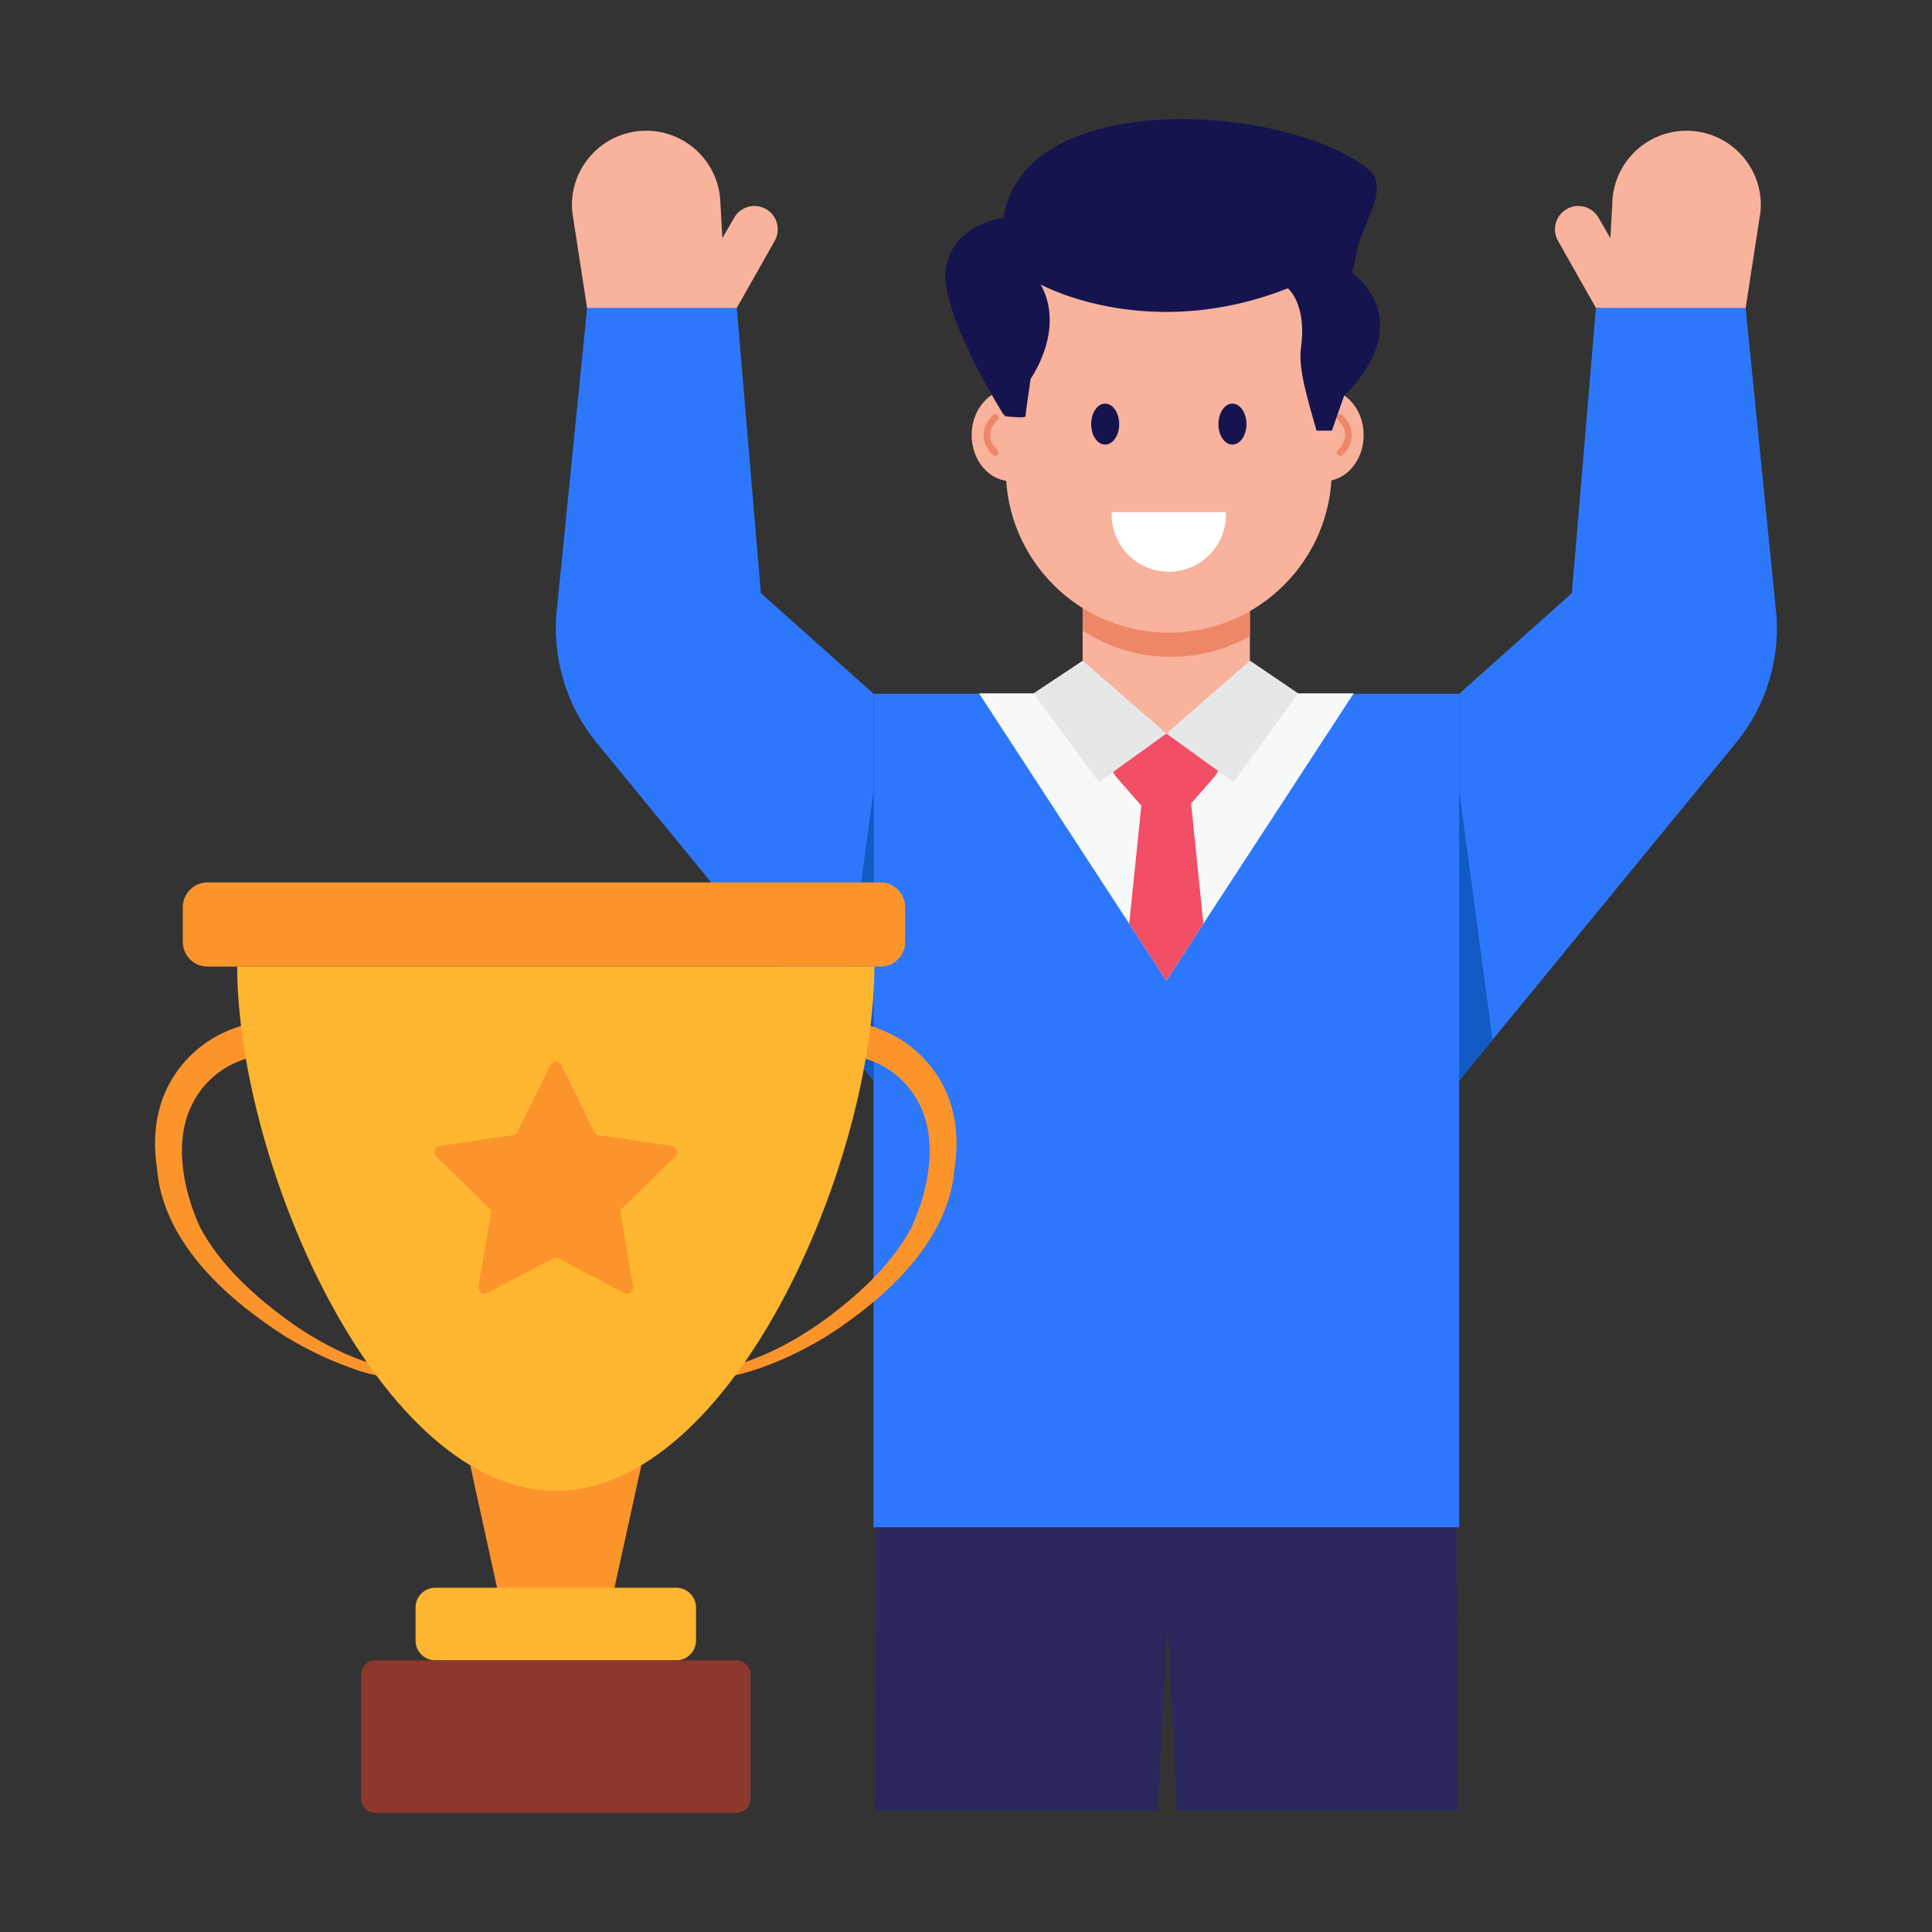 <svg id="Layer_1" enable-background="new 0 0 73 73" height="512" viewBox="0 0 73 73" width="512" xmlns="http://www.w3.org/2000/svg"><rect x="0" y="0" width="73" height="73" fill="#333333" stroke="none"/><g id="_x35_"><g><g><g><g><g><g><g><g><g><g><g><g><g><g><g><g><g><g><g><g><g><g><g><g><g><path d="m33.006 26.215h22.129v31.497h-22.129z" fill="#2d77fc"/></g></g></g></g></g></g></g></g></g></g></g></g><g><g><g><g><g><g><path d="m51.148 26.199-5.679 8.703-1.401 2.147-1.401-2.147-5.674-8.703z" fill="#f7f8f8"/></g></g></g></g></g></g><g><g><g><g><g><g><path d="m45.469 34.901-1.401 2.147-1.401-2.147.459-4.465.055-.559h1.774l.05.484z" fill="#f24e66"/></g></g></g></g></g></g><g><g><g><g><g><g><path d="m45.854 29.389-1.066 1.218c-.402.459-1.116.459-1.518-0l-1.066-1.218c-.571-.652-.108-1.673.759-1.673h2.133c.867-0 1.33 1.021.759 1.673z" fill="#f24e66"/></g></g></g></g></g></g></g><g><g><g><g><g><g><g><path d="m47.227 21.623v4.586l-3.155 1.507-3.165-1.507v-4.586z" fill="#f9b29c"/></g></g></g></g></g></g><g><g><g><g><g><g><path d="m47.227 21.623v2.414c-.887.499-1.905.781-2.988.781-1.23 0-2.374-.363-3.331-.988v-2.207z" fill="#ed8768"/></g></g></g></g></g></g><g><g><g><g><g><g><path d="m49.05 26.199-2.435 3.354-2.544-1.836 3.16-2.753z" fill="#e6e8e8"/></g></g></g></g></g></g><g><g><g><g><g><g><path d="m39.051 26.199 2.474 3.354 2.544-1.836-3.16-2.753z" fill="#e6e8e8"/></g></g></g></g></g></g></g></g></g></g></g></g></g></g></g></g></g><g><g><g><g><g><g><path d="m65.619 28.036-10.483 12.789v-14.612l4.256-3.802.909-10.773 5.637-.201 1.192 11.89c.098 1.707-.438 3.387-1.51 4.71z" fill="#2d77fc"/></g></g></g></g></g></g><g><g><g><g><g><g><path d="m56.394 39.289-1.258 1.536v-10.948z" fill="#125ac4"/></g></g></g></g></g></g><g><g><g><g><g><g><path d="m66.518 8.013-.559 3.623h-5.657l-1.434-2.537c-.236-.418-.095-.948.319-1.193v-0c.422-.25.967-.107 1.212.318l.448.775.073-1.311c.03-1.474 1.196-2.673 2.669-2.745l0-0c1.707-.083 3.092 1.367 2.93 3.069z" fill="#f9b29c"/></g></g></g></g></g></g><g><g><g><g><g><g><g><path d="m22.522 28.036 10.483 12.789v-14.612l-4.256-3.802-.909-10.773-5.637-.201-1.192 11.89c-.098 1.707.438 3.387 1.51 4.71z" fill="#2d77fc"/></g></g></g></g></g></g><g><g><g><g><g><g><path d="m31.747 39.289 1.258 1.536v-10.948z" fill="#125ac4"/></g></g></g></g></g></g><g><g><g><g><g><g><path d="m21.623 8.013.559 3.623h5.657l1.434-2.537c.236-.418.095-.948-.319-1.193l-0-0c-.422-.25-.967-.107-1.212.318l-.448.775-.073-1.311c-.03-1.474-1.196-2.673-2.669-2.745l-0-0c-1.707-.083-3.092 1.367-2.93 3.069z" fill="#f9b29c"/></g></g></g></g></g></g></g><g><g><g><g><g><g><g><g><path d="m43.734 68.417.384-7.008.356 7.008h10.603l-.04-10.705h-21.928l-.042 10.705z" fill="#29275c"/></g></g></g></g></g></g></g></g></g><g><g><g><g><g><g><g><ellipse cx="38.204" cy="16.441" fill="#f9b29c" rx="1.491" ry="1.74"/></g></g></g></g></g></g><g><g><g><g><g><g><path d="m37.608 17.225c.035 0 .069-.014.094-.042.046-.052.041-.131-.011-.177-.179-.158-.277-.359-.277-.565 0-.206.099-.407.277-.565.052-.046.057-.125.011-.177-.046-.052-.126-.057-.177-.011-.234.206-.362.473-.362.753 0 .279.128.546.362.753.024.021.054.031.083.031z" fill="#ed8768"/></g></g></g></g></g></g><g><g><g><g><g><g><ellipse cx="50.035" cy="16.441" fill="#f9b29c" rx="1.491" ry="1.74"/></g></g></g></g></g></g><g><g><g><g><g><g><path d="m50.632 17.225c-.035 0-.069-.014-.094-.042-.046-.052-.041-.131.011-.177.179-.158.277-.359.277-.565 0-.206-.099-.407-.277-.565-.052-.046-.057-.125-.011-.177.046-.052.126-.057.177-.011.234.206.362.473.362.753 0 .279-.128.546-.362.753-.024.021-.054.031-.083.031z" fill="#ed8768"/></g></g></g></g></g></g><g><g><g><g><g><g><path d="m38.004 14.544v3.203c0 3.404 2.761 6.159 6.159 6.159 3.404 0 6.159-2.755 6.159-6.159v-3.203c0-3.404-2.755-6.159-6.159-6.159-1.702 0-3.24.687-4.356 1.803-1.116 1.116-1.803 2.654-1.803 4.356z" fill="#f9b29c"/></g></g></g></g></g></g><g><g><g><g><g><g><path d="m46.038 16.027c0 .428.235.772.527.772.292 0 .532-.344.532-.772s-.24-.777-.532-.777c-.292 0-.527.349-.527.777z" fill="#15144f"/></g></g></g></g></g></g><g><g><g><g><g><g><path d="m41.23 16.027c0 .428.235.772.527.772s.532-.344.532-.772-.24-.777-.532-.777-.527.349-.527.777z" fill="#15144f"/></g></g></g></g></g></g><g><g><g><g><g><g><path d="m46.313 19.351c.001.031.009.061.009.093 0 1.192-.967 2.159-2.159 2.159-1.192 0-2.159-.967-2.159-2.159 0-.032.008-.061.009-.093z" fill="#fff"/></g></g></g></g></g></g><g><g><g><g><g><g><path d="m37.913 15.656.09.074s.744.084.744 0c0-.084.195-1.419.195-1.419s1.329-1.857.38-3.56c.169.09 4.146 2.189 9.341.142 0 0 .723.596.496 2.221-.116.796.243 1.952.585 3.159h.58l.469-1.334s2.848-2.521.285-4.657c.037-.105.069-.206.09-.306.021-.074.037-.142.047-.211.011-.037.016-.074.021-.111.216-1.298 1.387-2.567.4-3.321 0 0-.005-.005-.011-.005-3.138-2.395-12.933-3.061-13.713 1.908 0 0-1.793.18-2.157 1.794-.374 1.614 2.157 5.627 2.157 5.627z" fill="#15144f"/></g></g></g></g></g></g></g></g><g><g><g><g><g><g><g><g><g><g><g><g><g><g><g><g><g><g><g><path d="m22.851 61.667h-3.702l-1.813-8.268h7.328z" fill="#fc942c"/></g></g></g></g></g></g><g><g><g><g><g><g><g><path d="m30.816 38.538c.997-.081 2.009.105 2.902.563.893.457 1.631 1.24 2.035 2.159.407.924.461 1.939.316 2.866-.204 2.72-2.53 4.882-4.815 6.35-2.791 1.708-5.089 1.862-5.052 1.401 1.74-.14 3.33-.879 4.752-1.862 1.39-.993 2.718-2.191 3.491-3.648.668-1.454.985-3.287.295-4.641-.331-.673-.883-1.221-1.567-1.54-.684-.317-1.466-.431-2.216-.342z" fill="#fc942c"/></g></g></g></g></g></g><g><g><g><g><g><g><path d="m11.044 39.843c-.75-.089-1.533.025-2.216.342-.684.32-1.236.867-1.567 1.54-.69 1.354-.373 3.187.295 4.641.773 1.457 2.102 2.655 3.491 3.648 1.421.983 3.011 1.722 4.752 1.862.01.125-.003.14-.018.137l-.043.005c-.682.074-1.426.08-2.582-.372-.844-.303-1.647-.704-2.41-1.171-2.315-1.486-4.611-3.629-4.815-6.35-.145-.928-.091-1.943.316-2.866.403-.919 1.142-1.702 2.035-2.159.894-.458 1.905-.644 2.902-.563z" fill="#fc942c"/></g></g></g></g></g></g></g><g><g><g><g><g><g><path d="m8.96 36.522c.037 7.582 5.412 19.808 12.04 19.808s12.004-12.226 12.04-19.808z" fill="#feb630"/></g></g></g></g></g></g><g><g><g><g><g><g><path d="m33.269 36.522h-25.428c-.516 0-.934-.418-.934-.934v-1.311c0-.516.418-.934.934-.934h25.428c.516 0 .934.418.934.934v1.311c0.0.516-.418.934-.934.934z" fill="#fc942c"/></g></g></g></g></g></g><g><g><g><g><g><g><path d="m23.52 45.649c-.06.051-.085.128-.068.204l.468 2.75c.034.196-.162.34-.341.247l-2.469-1.294c-.068-.042-.153-.042-.221 0l-2.469 1.294c-.17.094-.375-.051-.341-.247l.468-2.75c.017-.076-.008-.153-.068-.204l-2-1.958c-.136-.128-.06-.366.136-.392l2.758-.409c.077-.008.145-.059.179-.128l1.234-2.503c.085-.179.341-.179.426 0l1.234 2.503c.034.068.102.119.179.128l2.767.409c.187.026.264.264.128.392z" fill="#fc942c"/></g></g></g></g></g></g><g><g><g><g><g><g><path d="m25.55 62.736h-9.1c-.414 0-.749-.335-.749-.749v-1.246c0-.414.335-.749.749-.749h9.1c.414 0 .749.335.749.749v1.246c0 .414-.335.749-.749.749z" fill="#feb630"/></g></g></g></g></g></g><g><g><g><g><g><g><path d="m27.822 68.5h-13.644c-.295 0-.534-.239-.534-.534v-4.695c0-.295.239-.534.534-.534h13.644c.295 0 .534.239.534.534v4.695c-0.0.295-.239.534-.534.534z" fill="#8c382d"/></g></g></g></g></g></g></g></g></g></g></g></g></g></g></g></g></g></g></g></g></svg>
